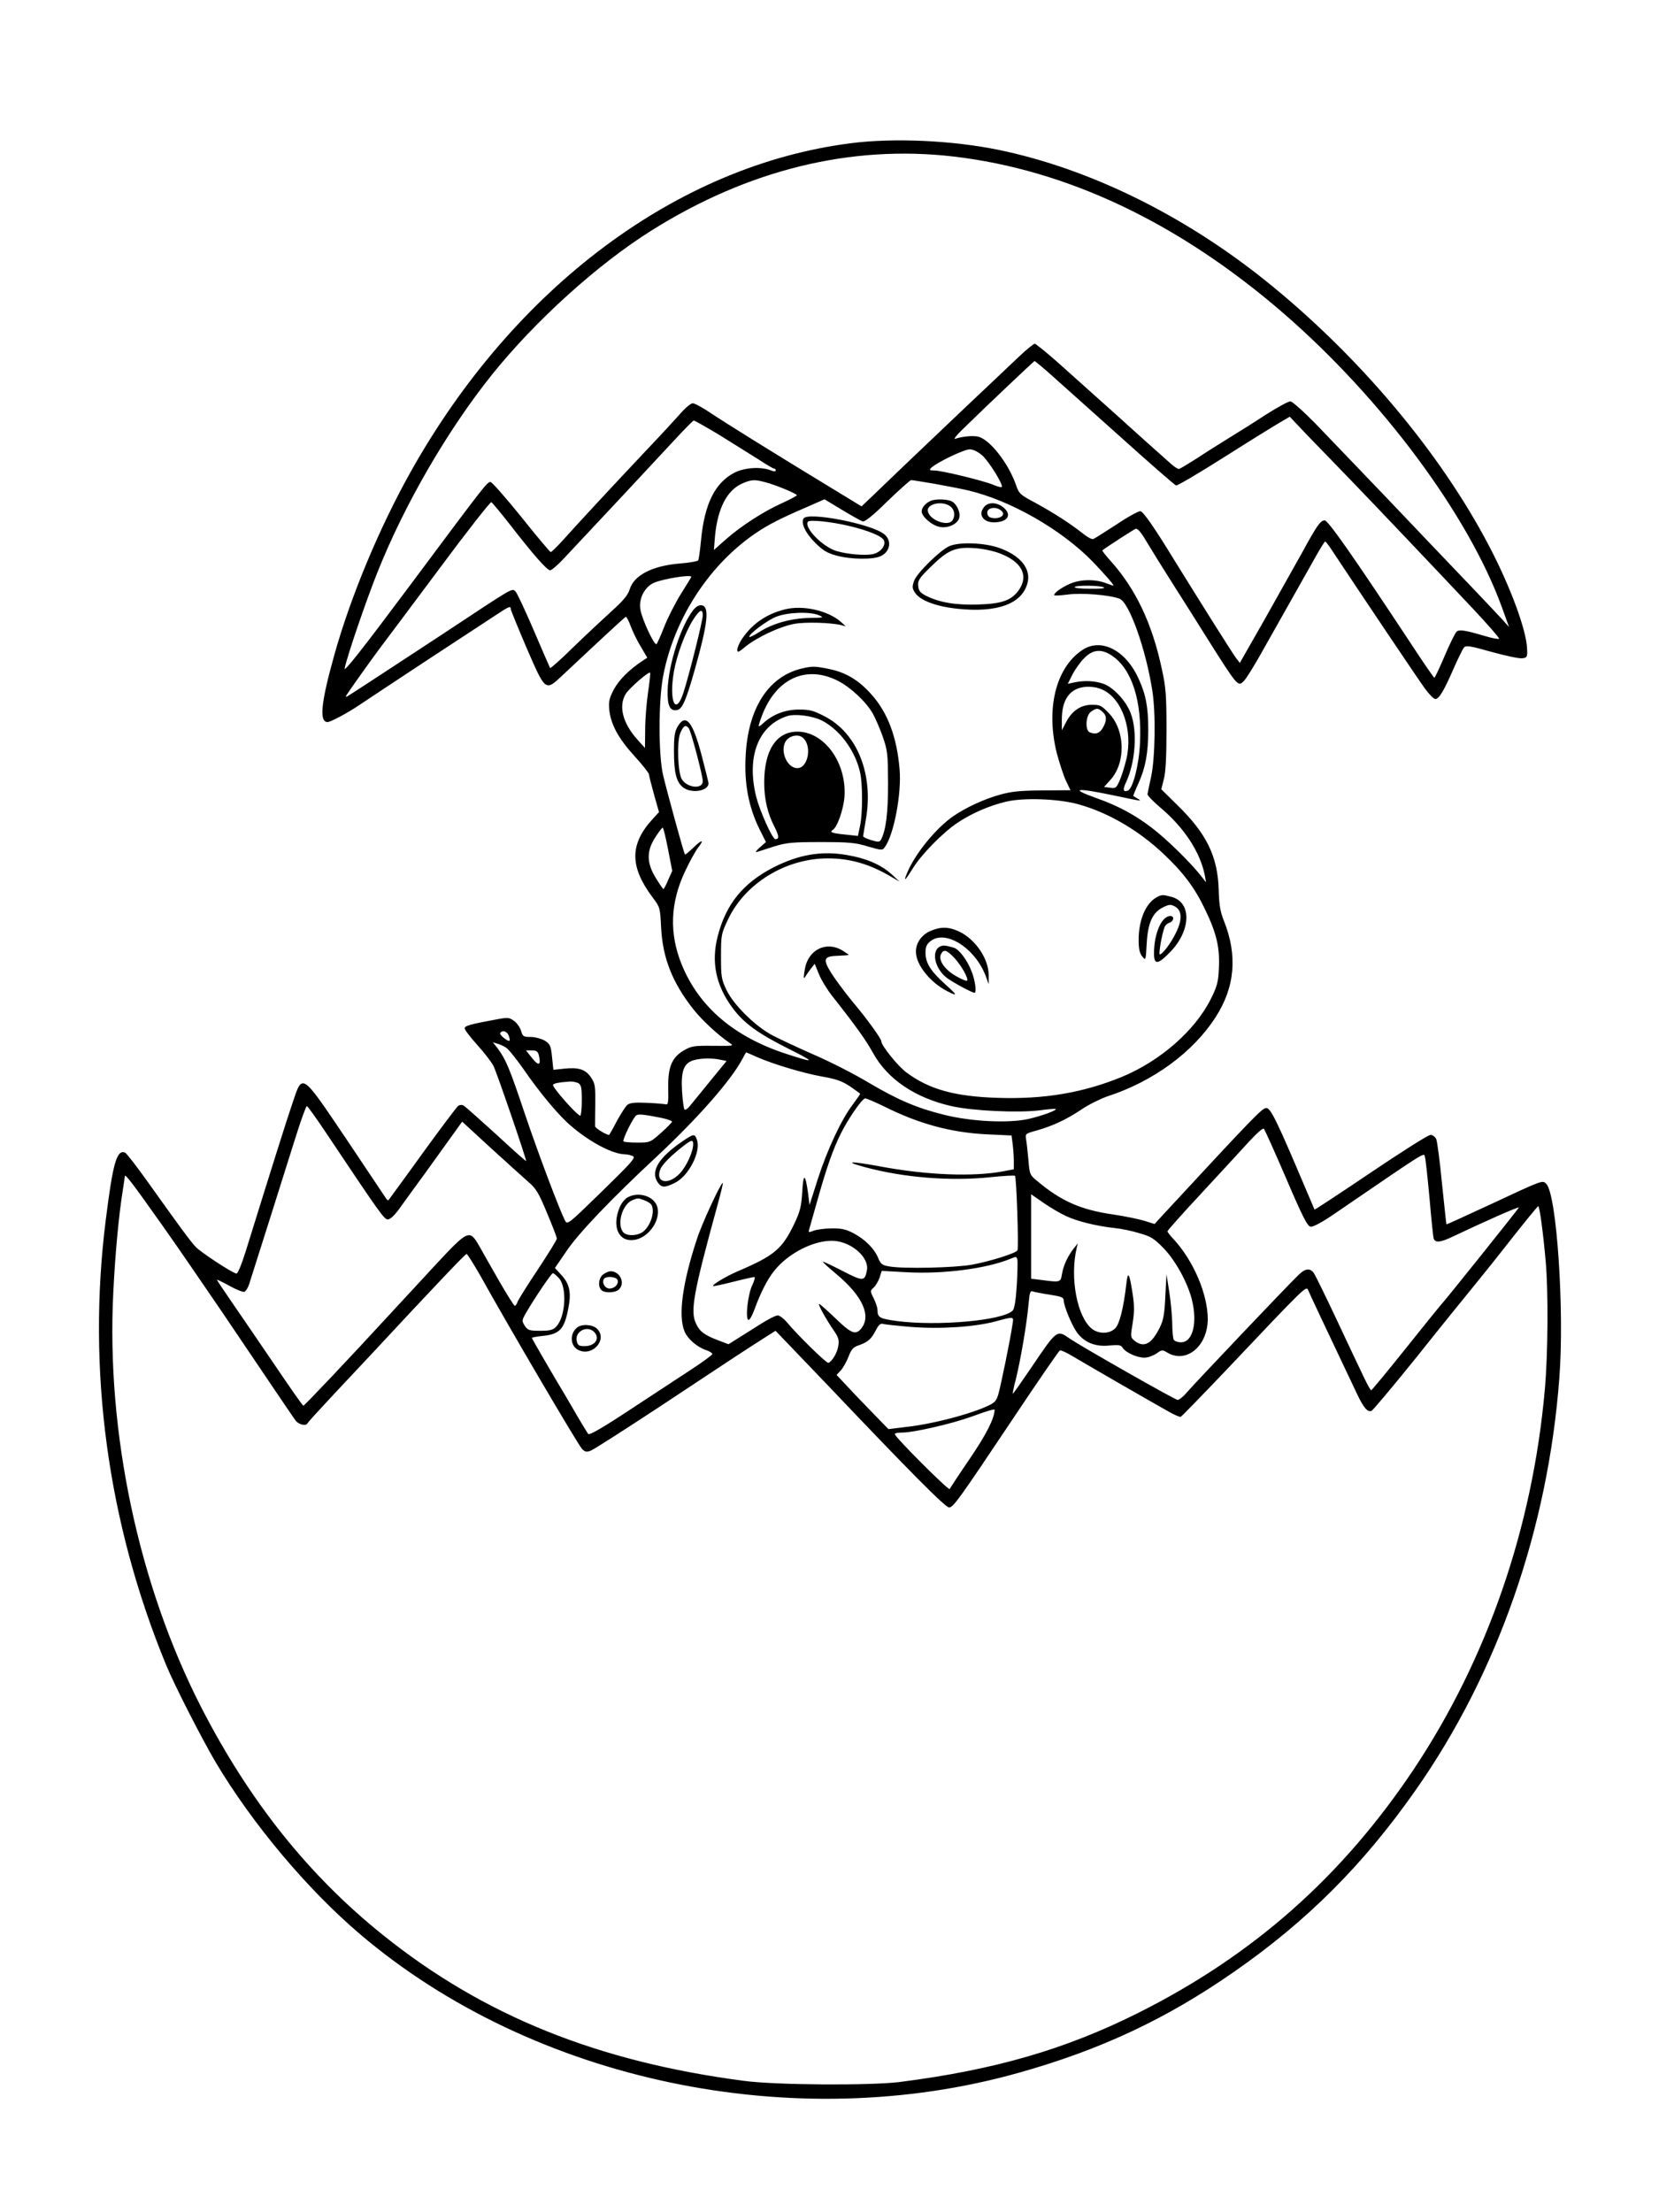 <?xml version="1.0" standalone="no"?>
<!DOCTYPE svg PUBLIC "-//W3C//DTD SVG 20010904//EN"
 "http://www.w3.org/TR/2001/REC-SVG-20010904/DTD/svg10.dtd">
<svg version="1.0" xmlns="http://www.w3.org/2000/svg"
 width="864pt" height="1152pt" viewBox="0 0 864 1152"
 preserveAspectRatio="xMidYMid meet">

<g transform="translate(0,1152) scale(0.1,-0.1)"
fill="#000000" stroke="none">
<path d="M4430 10774 c-901 -115 -1750 -748 -2289 -1707 -165 -294 -314 -651
-400 -958 -69 -247 -80 -349 -35 -349 16 0 108 49 169 91 22 15 175 116 340
225 165 108 330 216 366 240 72 48 79 50 79 32 1 -7 38 -98 83 -203 98 -226
97 -226 185 -143 256 240 325 303 331 306 4 1 15 -20 25 -47 10 -27 33 -76 53
-108 l34 -58 -23 -15 c-69 -45 -125 -101 -151 -150 -24 -46 -28 -63 -24 -106
8 -76 47 -149 132 -242 41 -45 75 -88 75 -95 0 -7 12 -53 26 -104 l26 -92 -33
-36 c-121 -132 -120 -249 1 -410 37 -49 38 -52 43 -155 8 -159 59 -288 169
-427 45 -57 130 -135 188 -174 24 -16 19 -16 -85 -15 -99 1 -114 -1 -152 -23
-64 -37 -85 -87 -83 -198 2 -70 -1 -87 -11 -84 -8 2 -52 6 -99 8 -61 3 -90 0
-102 -10 -9 -7 -33 -44 -54 -82 -20 -39 -39 -72 -41 -74 -5 -7 -73 33 -74 44
0 5 0 57 1 115 1 95 -1 108 -22 139 -28 42 -64 54 -139 46 l-57 -6 -7 66 c-6
60 -10 68 -38 86 -18 10 -50 19 -73 19 -38 0 -42 3 -50 31 -5 18 -21 41 -36
52 -26 19 -32 20 -95 8 -136 -25 -163 -33 -163 -46 0 -8 30 -47 66 -87 36 -40
74 -89 84 -109 16 -30 170 -480 170 -495 0 -3 -70 59 -155 138 -86 78 -162
146 -171 151 -9 5 -21 4 -29 -3 -8 -7 -92 -118 -186 -248 -94 -131 -174 -239
-176 -242 -2 -2 -8 2 -13 10 -5 8 -98 147 -206 308 -237 351 -228 345 -281
187 -30 -87 -115 -358 -243 -770 -22 -70 -42 -119 -49 -117 -25 5 -187 112
-212 139 -30 32 -88 112 -245 332 -60 84 -115 156 -123 159 -43 16 -63 -54
-100 -349 -99 -781 9 -1579 314 -2319 43 -105 187 -386 257 -505 193 -324 478
-663 754 -898 900 -765 2257 -1051 3429 -721 425 119 769 280 1122 526 380
264 674 558 947 948 425 606 688 1359 747 2144 27 354 -14 957 -68 1011 -20
20 -15 22 -287 -105 -127 -59 -232 -107 -233 -106 -1 1 -11 96 -23 211 -11
116 -25 220 -30 233 -6 12 -18 22 -30 22 -12 0 -151 -88 -311 -196 -160 -108
-291 -194 -293 -193 -1 2 -19 45 -40 94 -154 364 -188 435 -211 435 -22 0 -64
-44 -541 -559 l-41 -45 -54 17 c-30 9 -103 24 -164 33 -166 24 -268 69 -391
172 -41 33 -42 37 -48 111 -4 42 -9 90 -12 107 -5 30 -4 31 55 47 84 24 155
57 234 110 37 25 98 55 135 68 237 77 445 229 562 411 102 157 116 323 44 503
-19 47 -25 83 -27 160 -5 175 -63 294 -215 442 l-84 83 13 52 c10 36 14 118
14 258 0 177 -3 220 -24 315 -50 237 -137 420 -268 565 -25 28 -44 52 -42 54
17 14 162 108 173 112 10 4 28 -17 55 -63 22 -37 87 -142 145 -233 58 -91 130
-205 161 -255 174 -276 172 -273 204 -240 11 11 46 67 79 125 165 293 234 414
283 502 30 54 57 98 60 98 3 0 17 -17 30 -37 153 -231 461 -690 491 -730 21
-29 45 -53 53 -53 20 0 45 43 96 160 23 52 47 101 54 109 11 11 34 7 144 -24
72 -20 143 -35 158 -33 26 3 28 6 26 49 -3 96 -86 322 -197 534 -255 489 -683
997 -1166 1384 -428 343 -919 583 -1387 680 -242 50 -549 64 -773 35z m535
-69 c593 -69 1176 -346 1720 -817 512 -444 961 -1048 1136 -1528 l38 -105 -36
40 c-20 22 -80 85 -132 140 -132 138 -454 476 -466 489 -13 14 -224 234 -373
389 -64 65 -122 117 -132 117 -10 0 -67 -31 -127 -69 -59 -39 -146 -93 -193
-122 -47 -29 -122 -76 -167 -106 -46 -29 -87 -54 -92 -55 -5 -2 -24 10 -42 26
-43 38 -212 189 -219 196 -3 3 -65 59 -139 125 -74 66 -181 162 -238 213 -57
50 -109 92 -114 92 -6 0 -43 -30 -82 -67 -40 -38 -108 -102 -152 -144 -44 -41
-127 -120 -185 -175 -58 -55 -150 -143 -205 -195 -55 -52 -140 -134 -189 -181
l-89 -85 -151 92 c-316 192 -552 339 -630 391 -44 30 -88 54 -98 54 -9 0 -34
-20 -55 -43 -21 -24 -105 -116 -188 -203 -182 -193 -363 -388 -435 -469 -30
-33 -58 -60 -62 -60 -3 0 -73 82 -153 183 -81 100 -153 182 -160 182 -18 0
-23 -6 -421 -540 -256 -343 -345 -455 -339 -430 13 64 112 353 170 498 141
355 367 744 598 1032 225 280 550 574 829 749 504 317 1039 448 1573 386z
m509 -1137 c44 -39 206 -184 360 -322 153 -138 284 -252 291 -254 7 -2 122 66
256 151 134 85 265 166 290 180 l46 27 88 -93 c49 -50 148 -153 220 -227 140
-145 423 -443 649 -683 76 -81 136 -150 133 -153 -3 -4 -37 3 -74 14 -102 30
-132 35 -147 23 -7 -6 -35 -62 -62 -126 -27 -63 -51 -115 -54 -114 -3 0 -55
75 -115 167 -305 462 -438 652 -456 652 -22 0 -40 -25 -119 -170 -35 -63 -122
-218 -193 -344 l-130 -228 -18 23 c-19 24 -200 313 -320 507 -109 178 -164
257 -180 260 -9 1 -65 -29 -124 -69 -60 -39 -114 -73 -121 -76 -8 -3 -33 11
-56 30 -62 49 -148 105 -245 158 -81 43 -86 47 -103 97 -40 112 -135 233 -195
248 -27 7 -85 1 -120 -11 -11 -4 5 17 35 46 122 120 375 359 378 359 2 0 41
-32 86 -72z m-1726 -314 c69 -43 159 -99 200 -125 41 -27 78 -49 83 -49 5 0 9
-4 9 -10 0 -6 -10 -6 -27 1 -52 20 -137 14 -189 -13 -100 -52 -155 -162 -173
-350 -5 -54 -12 -102 -15 -106 -3 -5 -44 -12 -90 -16 -147 -11 -245 -61 -267
-136 -9 -29 -33 -58 -93 -112 -44 -40 -134 -124 -199 -187 -64 -63 -119 -112
-122 -110 -2 3 -40 91 -85 196 -45 105 -88 197 -96 204 -19 16 -4 25 -374
-220 -268 -176 -462 -303 -499 -326 -10 -6 -12 -4 -6 6 17 27 129 184 170 239
23 30 162 216 309 413 146 197 270 355 275 352 5 -3 47 -53 93 -112 124 -160
197 -243 213 -243 7 0 38 26 68 58 131 139 500 534 582 623 50 54 94 99 98 99
5 0 65 -34 135 -76z m1367 -105 c35 -31 112 -155 102 -165 -3 -3 -22 2 -43 11
-52 22 -271 75 -308 75 -26 0 -28 2 -16 14 29 28 171 96 200 96 19 0 42 -12
65 -31z m-1130 -140 c52 -13 165 -60 165 -68 0 -3 -35 -22 -77 -41 -96 -43
-209 -116 -292 -188 l-63 -56 6 75 c14 141 61 234 139 270 49 22 67 23 122 8z
m880 -8 c61 -11 140 -26 178 -35 220 -52 486 -204 649 -372 62 -65 114 -124
106 -124 -2 0 -21 7 -43 15 -57 20 -132 18 -185 -6 -44 -20 -80 -46 -80 -58 0
-4 32 -2 71 3 72 10 217 -2 270 -22 50 -20 136 -260 170 -477 19 -117 15 -352
-6 -450 -10 -44 -18 -85 -19 -91 0 -7 30 -38 69 -71 123 -104 206 -231 230
-353 l6 -35 -27 35 c-59 74 -182 194 -259 252 -90 68 -175 113 -288 153 -139
50 -104 54 93 13 150 -32 149 -31 125 -17 -11 7 -21 13 -23 14 -1 1 11 31 27
66 37 82 51 158 51 280 0 115 -12 182 -50 264 -67 150 -197 216 -295 149 -137
-93 -189 -306 -131 -537 14 -52 35 -117 48 -144 l23 -48 -145 -1 c-114 -1
-161 -5 -221 -22 -81 -22 -177 -66 -244 -112 -90 -62 -199 -195 -240 -294 -22
-52 -12 -44 29 22 42 70 158 188 232 237 75 50 165 89 252 110 90 22 272 16
377 -13 153 -42 313 -134 445 -259 103 -97 163 -177 216 -289 60 -124 77 -198
72 -304 -3 -74 -9 -95 -41 -160 -82 -166 -265 -326 -467 -409 -202 -82 -402
-116 -645 -108 -222 7 -356 44 -474 132 -43 31 -131 140 -131 162 0 14 -75
118 -151 208 -36 44 -85 109 -108 145 -48 77 -43 91 38 93 28 1 51 3 51 5 0 1
-15 11 -32 22 -86 52 -181 4 -197 -100 -7 -42 -6 -51 3 -36 6 10 19 29 30 43
l19 24 22 -54 c12 -30 44 -82 71 -116 126 -160 174 -228 210 -293 75 -137 219
-235 409 -278 110 -25 347 -36 460 -22 44 6 81 9 83 7 7 -7 -72 -36 -142 -52
-103 -23 -297 -14 -440 22 -141 35 -240 77 -397 170 -70 42 -197 107 -281 143
-84 37 -182 83 -218 102 -89 48 -202 160 -237 236 -26 54 -28 69 -28 174 0
112 1 117 37 193 89 188 301 317 519 317 116 0 217 -29 329 -95 l45 -26 -40
37 c-56 51 -131 84 -237 102 -131 22 -246 2 -376 -63 -161 -82 -251 -192 -294
-360 -35 -134 -10 -256 76 -372 58 -80 134 -135 294 -215 142 -71 140 -76 -13
-26 -273 89 -455 245 -545 466 -65 161 -60 320 18 485 22 47 52 102 67 122 36
46 21 45 -27 -2 -21 -20 -39 -35 -41 -32 -6 7 -93 326 -114 414 -24 107 -24
379 0 511 64 343 294 661 587 809 30 16 100 48 154 71 l100 44 91 -55 c50 -30
98 -57 107 -60 11 -4 51 27 129 104 63 61 119 110 124 111 6 0 60 -9 120 -19z
m-1265 -485 c0 -2 -24 -42 -54 -89 -29 -47 -68 -123 -86 -169 -18 -46 -36 -87
-41 -92 -10 -11 -76 129 -84 181 -9 55 21 114 68 137 45 21 197 46 197 32z
m2149 -55 c8 -5 -21 -8 -72 -7 -47 0 -83 4 -80 9 6 10 135 9 152 -2z m43 -356
c103 -70 156 -235 145 -455 -5 -113 -37 -237 -63 -247 -24 -9 -28 4 -11 40 50
105 62 267 26 362 -24 65 -92 138 -145 155 -44 15 -97 17 -146 7 l-37 -8 25
50 c15 28 42 66 62 85 44 45 90 48 144 11z m-2417 -191 c-8 -54 -15 -142 -15
-194 l-1 -95 -39 43 c-77 86 -100 175 -61 239 19 30 120 118 127 110 2 -2 -3
-48 -11 -103z m2370 13 c101 -49 156 -212 121 -361 -9 -38 -25 -88 -35 -111
-17 -38 -21 -42 -50 -37 l-31 4 34 38 c80 89 76 258 -9 346 -37 39 -46 44 -87
44 -58 0 -104 -30 -135 -89 l-23 -44 0 57 c0 94 35 151 102 166 36 8 81 3 113
-13z m-3 -114 c23 -20 23 -47 1 -84 -17 -28 -36 -35 -67 -23 -26 10 -22 89 6
108 28 20 37 20 60 -1z m-2263 -715 l22 -113 -21 -47 c-11 -27 -23 -48 -25
-48 -2 0 -20 26 -39 57 -49 79 -50 141 -3 213 17 27 35 50 38 50 4 0 16 -51
28 -112z m-830 -970 c5 -13 7 -25 5 -27 -7 -8 -54 30 -49 39 11 18 35 10 44
-12z m-13 -64 c12 -7 52 -57 90 -111 85 -124 188 -247 251 -299 98 -83 212
-143 276 -145 12 0 31 -4 42 -9 18 -7 -2 -30 -160 -184 -173 -169 -180 -175
-192 -153 -30 59 -138 345 -208 552 -80 239 -100 287 -142 344 l-26 33 24 -7
c13 -4 34 -13 45 -21z m170 -38 c13 -53 0 -60 -34 -17 l-33 41 30 0 c24 0 32
-5 37 -24z m1135 -10 c87 -38 240 -84 340 -102 75 -13 105 -24 147 -52 28 -19
52 -37 52 -38 0 -2 -18 -27 -39 -56 -59 -77 -133 -236 -182 -388 l-43 -135 -8
64 c-14 102 -25 103 -30 3 -5 -76 -11 -100 -41 -164 -64 -133 -103 -166 -297
-249 -60 -26 -133 -70 -126 -76 2 -2 49 8 104 22 55 14 105 25 110 25 6 0 1
-19 -10 -42 -23 -47 -37 -171 -21 -181 6 -4 20 21 33 56 30 83 66 154 101 198
75 95 215 165 316 157 92 -8 180 -88 168 -152 -11 -59 -19 -60 -124 -6 -54 28
-101 50 -105 50 -5 0 27 -29 70 -65 138 -115 185 -221 126 -287 -27 -31 -52
-20 -131 57 -43 41 -81 75 -85 75 -8 0 34 -77 76 -138 25 -36 29 -51 24 -80
-5 -36 -33 -83 -52 -89 -10 -3 -162 146 -219 215 -15 17 -35 32 -45 32 -10 0
-54 -22 -97 -50 -43 -27 -96 -61 -119 -75 l-40 -25 -53 20 c-73 28 -97 46
-116 87 -31 65 -15 156 114 626 16 59 28 107 25 107 -10 0 -109 -212 -135
-294 -75 -228 -98 -398 -64 -479 16 -39 64 -81 113 -98 18 -6 32 -15 32 -20 0
-5 -51 -42 -112 -82 -62 -41 -206 -135 -320 -210 -147 -97 -209 -132 -215
-124 -5 7 -29 46 -53 87 -24 41 -55 95 -70 120 -58 96 -170 289 -170 293 0 2
24 7 54 10 91 9 115 34 136 145 16 80 7 125 -35 171 l-35 38 61 89 c64 95 239
277 469 491 209 195 386 395 445 506 11 20 20 37 21 37 1 0 26 -11 55 -24z
m-187 -15 l30 -6 -85 -104 c-46 -57 -94 -115 -106 -130 -11 -14 -24 -23 -28
-19 -4 4 -10 47 -13 96 -6 106 9 146 61 161 37 11 98 12 141 2z m-743 -121
c16 -9 19 -22 19 -90 0 -44 -4 -80 -8 -80 -15 0 -142 143 -142 160 0 8 31 14
88 18 13 1 32 -3 43 -8z m1592 -121 c181 -91 349 -137 538 -146 l127 -6 6 -45
c3 -25 6 -64 6 -88 l0 -43 -52 -10 c-157 -30 -399 -21 -645 25 -157 29 -193
27 -78 -4 204 -55 447 -74 655 -52 67 7 124 10 126 7 8 -8 20 -377 13 -388 -9
-16 -146 -58 -238 -75 -91 -16 -355 -22 -429 -9 -37 6 -45 12 -58 43 -20 50
-69 98 -129 130 -40 21 -63 26 -115 25 -36 0 -78 -6 -93 -12 -25 -10 -28 -9
-23 6 3 10 23 83 46 163 45 160 80 259 118 335 39 79 112 185 128 185 8 0 51
-19 97 -41z m-2903 -141 c284 -425 301 -448 320 -448 13 0 36 22 65 63 24 34
81 112 125 172 44 61 106 147 138 192 l59 82 149 -137 c82 -75 171 -155 196
-177 40 -34 54 -58 97 -162 28 -66 51 -126 51 -133 0 -7 -45 -79 -99 -161 -55
-82 -102 -158 -106 -169 -3 -11 -10 -20 -14 -20 -4 0 -41 59 -82 130 -41 72
-88 154 -104 183 -50 86 -56 84 -230 -103 -82 -89 -188 -203 -234 -253 -205
-223 -445 -477 -451 -477 -4 0 -71 96 -150 213 -79 116 -179 263 -222 325 -43
62 -78 115 -78 117 0 3 29 -11 65 -31 36 -20 71 -34 78 -31 7 3 18 20 24 38
20 62 194 612 244 772 27 86 53 157 57 157 4 0 50 -64 102 -142z m1748 80 c28
-6 52 -15 52 -19 0 -4 -26 -30 -57 -58 -56 -50 -58 -51 -123 -51 -37 0 -69 3
-73 6 -7 8 51 126 67 136 11 8 43 4 134 -14z m3250 -314 c87 -203 111 -250
128 -252 13 -2 61 24 125 68 490 335 464 319 470 295 4 -12 14 -109 24 -216 9
-107 19 -200 21 -207 7 -25 35 -23 101 9 160 76 343 157 343 151 0 -5 -397
-501 -410 -512 -3 -3 -84 -103 -179 -222 -96 -120 -177 -218 -180 -218 -3 0
-20 30 -38 68 -18 37 -80 168 -138 292 -58 124 -113 235 -121 248 -19 30 -46
28 -80 -6 -54 -51 -535 -558 -584 -614 -17 -21 -39 -38 -47 -38 -13 0 -502
278 -563 320 -66 46 -65 47 -200 -153 -51 -75 -94 -136 -95 -135 -2 2 5 37 16
78 24 97 56 284 65 383 6 65 9 77 22 72 9 -3 49 -11 89 -17 63 -10 73 -14 73
-32 1 -28 41 -126 69 -165 37 -51 94 -75 166 -68 52 5 63 3 72 -12 15 -24 74
-51 113 -51 18 0 45 10 62 21 29 21 32 21 58 5 99 -58 209 34 210 174 0 131
-75 306 -179 418 -17 18 -31 36 -31 40 0 4 79 93 176 197 97 105 208 225 247
268 41 45 74 74 79 69 5 -5 57 -121 116 -258z m-5847 -253 c80 -113 216 -312
304 -441 233 -345 366 -542 384 -567 16 -22 56 -31 63 -14 2 5 64 73 138 152
74 79 162 173 196 209 333 358 487 520 494 520 4 0 36 -51 71 -112 151 -272
508 -879 530 -903 16 -16 23 -18 46 -9 16 6 181 112 368 235 339 225 429 284
537 353 l57 36 94 -98 c51 -53 133 -139 183 -191 420 -442 607 -631 627 -631
21 0 49 38 331 460 130 195 241 356 246 358 5 2 36 -12 67 -31 62 -37 401
-233 496 -286 31 -18 61 -31 66 -29 5 2 109 109 232 238 432 456 421 446 433
419 8 -20 96 -206 252 -535 36 -76 56 -99 77 -91 7 3 112 128 233 278 120 151
253 315 294 365 41 50 134 166 205 257 72 91 133 166 136 166 7 1 26 -140 39
-289 14 -158 12 -484 -5 -670 -64 -717 -300 -1398 -680 -1970 -374 -561 -837
-971 -1435 -1271 -381 -191 -750 -298 -1245 -361 -153 -19 -648 -16 -810 6
-764 100 -1358 340 -1880 759 -388 311 -697 699 -948 1188 -325 635 -494 1430
-457 2159 10 205 29 406 50 535 5 33 10 65 10 70 1 15 38 -34 201 -264z m4702
56 c57 -27 159 -52 252 -62 33 -3 91 -15 129 -27 61 -17 77 -28 127 -79 60
-63 121 -172 145 -262 32 -122 7 -227 -55 -227 -17 0 -33 6 -38 13 -4 6 -8 46
-8 87 -1 41 -8 116 -16 165 l-14 90 -6 -115 c-4 -90 -10 -125 -28 -161 -42
-87 -83 -110 -132 -71 -22 18 -22 21 -10 93 9 57 9 92 0 149 -17 112 -25 126
-33 55 -14 -123 -35 -208 -57 -231 -29 -31 -86 -32 -122 -4 -77 61 -116 264
-80 420 l6 25 -20 -25 c-31 -39 -54 -87 -62 -133 -8 -46 -6 -46 -118 -31 l-43
5 0 220 0 220 65 -45 c36 -25 89 -56 118 -69z m-258 -365 c-5 -77 -12 -117
-21 -127 -53 -52 -391 -82 -605 -54 -87 12 -99 18 -99 57 0 12 -9 40 -20 61
-19 38 -19 39 0 56 11 10 24 33 31 52 l11 35 127 -7 c195 -11 422 19 546 71
28 12 30 11 34 -9 1 -12 0 -73 -4 -135z m-2385 43 c44 -47 36 -200 -12 -252
-18 -19 -32 -23 -85 -23 -57 0 -64 3 -80 26 -16 26 -16 28 7 68 42 73 132 206
139 206 4 0 18 -11 31 -25z m2363 -242 c-12 -82 -63 -330 -75 -368 -12 -36
-19 -42 -81 -68 -95 -39 -273 -84 -391 -97 l-99 -12 -72 74 c-39 40 -100 103
-135 141 l-63 67 22 24 c12 13 30 45 40 71 15 39 24 50 55 60 47 17 63 31 87
77 14 28 25 38 37 34 9 -3 76 -10 147 -16 153 -12 333 0 440 29 98 26 95 27
88 -16z m-93 -445 c-2 -46 -43 -127 -128 -252 -56 -82 -103 -154 -106 -160 -4
-11 -286 271 -286 286 0 5 17 8 38 8 61 0 260 46 362 83 87 32 120 41 120 35z"/>
<path d="M4850 8913 c-27 -10 -50 -36 -50 -56 0 -27 54 -74 95 -81 41 -8 90
14 100 45 10 29 -14 79 -42 90 -26 10 -79 11 -103 2z m98 -29 c23 -16 28 -48
13 -73 -23 -36 -122 1 -129 48 -6 37 74 55 116 25z"/>
<path d="M5127 8882 c-35 -39 -9 -82 49 -82 73 0 97 40 48 79 -33 26 -76 27
-97 3z m93 -27 c15 -18 -12 -37 -47 -33 -20 2 -29 9 -31 25 -5 32 53 39 78 8z"/>
<path d="M4185 8820 c-15 -24 10 -76 59 -125 41 -41 63 -55 112 -68 75 -21
195 -22 233 -2 49 25 56 82 15 114 -69 54 -397 117 -419 81z m242 -40 c99 -24
168 -53 177 -75 10 -28 -20 -63 -60 -71 -42 -8 -132 0 -186 16 -72 21 -171
121 -151 153 8 12 120 1 220 -23z"/>
<path d="M4944 8676 c-49 -22 -171 -142 -184 -182 -10 -29 -9 -39 5 -60 27
-41 109 -72 221 -84 207 -22 336 25 365 133 20 74 -35 143 -145 183 -77 28
-209 33 -262 10z m261 -37 c115 -43 153 -114 103 -189 -39 -56 -87 -74 -214
-78 -117 -4 -204 11 -274 47 -27 14 -36 25 -38 50 -3 28 5 40 63 97 90 89 129
106 225 100 43 -2 101 -14 135 -27z"/>
<path d="M3611 8344 c-66 -84 -130 -285 -134 -417 -2 -81 11 -110 47 -105 29
4 48 47 95 213 68 242 77 327 35 333 -14 2 -29 -7 -43 -24z m49 -28 c0 -28
-71 -312 -101 -404 -41 -124 -76 -43 -49 113 15 84 59 204 100 268 33 52 50
60 50 23z"/>
<path d="M4085 8346 c-94 -24 -167 -74 -220 -152 -14 -20 -25 -46 -25 -57 0
-17 6 -15 44 17 60 48 177 103 251 117 57 11 191 7 245 -6 l25 -7 -25 23 c-68
60 -200 90 -295 65z m180 -30 c28 -12 25 -13 -51 -14 -94 -2 -188 -28 -258
-72 -26 -17 -50 -29 -53 -27 -10 10 93 88 141 106 60 23 175 27 221 7z"/>
<path d="M4177 8039 c-176 -41 -283 -209 -294 -461 -7 -140 16 -260 71 -373
l35 -70 -32 -28 c-18 -16 -25 -26 -16 -24 9 3 50 16 90 29 65 20 94 23 244 23
147 0 180 -3 245 -23 70 -20 76 -21 87 -5 48 64 89 279 78 407 -14 168 -62
295 -146 389 -65 74 -132 114 -215 132 -77 16 -93 17 -147 4z m186 -64 c66
-33 147 -109 182 -170 13 -22 36 -76 52 -120 26 -75 27 -91 28 -245 0 -155
-11 -242 -36 -291 -8 -15 -14 -15 -51 -4 -24 7 -43 16 -43 21 1 5 7 43 14 84
42 235 -43 451 -213 539 -59 31 -78 36 -135 36 -71 0 -136 -25 -185 -70 -31
-28 -31 -25 -9 35 73 196 230 269 396 185z m-87 -205 c94 -46 177 -156 203
-271 14 -59 14 -216 0 -280 l-11 -52 -66 7 c-70 7 -84 13 -65 24 24 15 56 108
61 173 12 177 -105 339 -245 339 -110 0 -173 -97 -173 -265 0 -87 17 -161 56
-236 22 -44 22 -59 2 -59 -15 0 -79 142 -99 218 -53 209 9 374 161 423 39 13
127 2 176 -21z m-100 -88 c55 -36 36 -162 -24 -162 -59 1 -96 106 -52 150 20
20 56 26 76 12z"/>
<path d="M3530 7738 c-16 -27 -20 -50 -20 -128 0 -114 12 -162 47 -190 43 -34
133 -20 133 21 0 5 -16 69 -35 142 -47 180 -83 224 -125 155z m57 -10 c12 -16
73 -247 73 -276 0 -43 -80 -36 -109 10 -21 34 -27 196 -8 241 17 39 28 45 44
25z"/>
<path d="M6023 6847 c-57 -32 -93 -119 -93 -222 0 -46 5 -69 19 -86 18 -22 18
-22 23 68 6 108 31 163 87 189 31 15 38 15 61 3 36 -21 38 -68 5 -135 -27 -56
-71 -114 -85 -114 -7 0 11 106 25 142 4 10 15 20 26 23 23 8 26 35 4 35 -45 0
-85 -91 -85 -195 0 -61 20 -59 85 8 108 112 112 257 8 286 -47 13 -53 13 -80
-2z"/>
<path d="M4843 6671 c-45 -21 -73 -62 -73 -107 0 -67 73 -159 162 -205 58 -30
56 -23 -10 36 -76 69 -102 111 -102 163 0 32 6 45 26 61 80 63 237 -39 290
-188 l13 -36 0 45 c1 86 -69 189 -154 229 -55 26 -97 26 -152 2z"/>
<path d="M4900 6593 c-53 -20 -34 -116 32 -166 31 -23 131 -77 143 -77 12 0 4
63 -14 109 -23 61 -66 118 -94 126 -41 12 -52 13 -67 8z m70 -61 c37 -40 76
-109 66 -119 -3 -3 -29 8 -57 24 -60 34 -94 84 -78 115 14 26 28 23 69 -20z"/>
<path d="M3559 5580 c-128 -86 -174 -160 -133 -218 19 -27 36 -28 88 -2 73 35
139 165 115 226 -11 31 -16 30 -70 -6z m51 -18 c0 -40 -35 -116 -70 -153 -60
-63 -129 -48 -101 22 9 25 61 76 121 122 41 32 50 33 50 9z"/>
<path d="M3269 5285 c-15 -8 -34 -32 -43 -55 -40 -99 -4 -178 76 -167 72 10
136 95 123 165 -11 60 -95 90 -156 57z m88 -16 c15 -5 31 -16 35 -22 23 -37
-8 -123 -52 -147 -34 -18 -81 -15 -96 5 -32 44 -2 144 49 165 29 12 31 12 64
-1z"/>
<path d="M3142 4884 c-24 -17 -30 -62 -10 -82 17 -17 74 -15 92 4 33 33 5 94
-44 94 -9 0 -26 -7 -38 -16z m74 -29 c8 -21 -14 -45 -42 -45 -23 0 -41 30 -29
50 10 16 65 12 71 -5z"/>
<path d="M3007 4608 c-42 -32 -38 -99 7 -119 73 -34 151 56 96 111 -23 23 -77
27 -103 8z m87 -24 c33 -33 6 -74 -50 -74 -28 0 -35 4 -40 25 -13 50 53 86 90
49z"/>
</g>
</svg>
